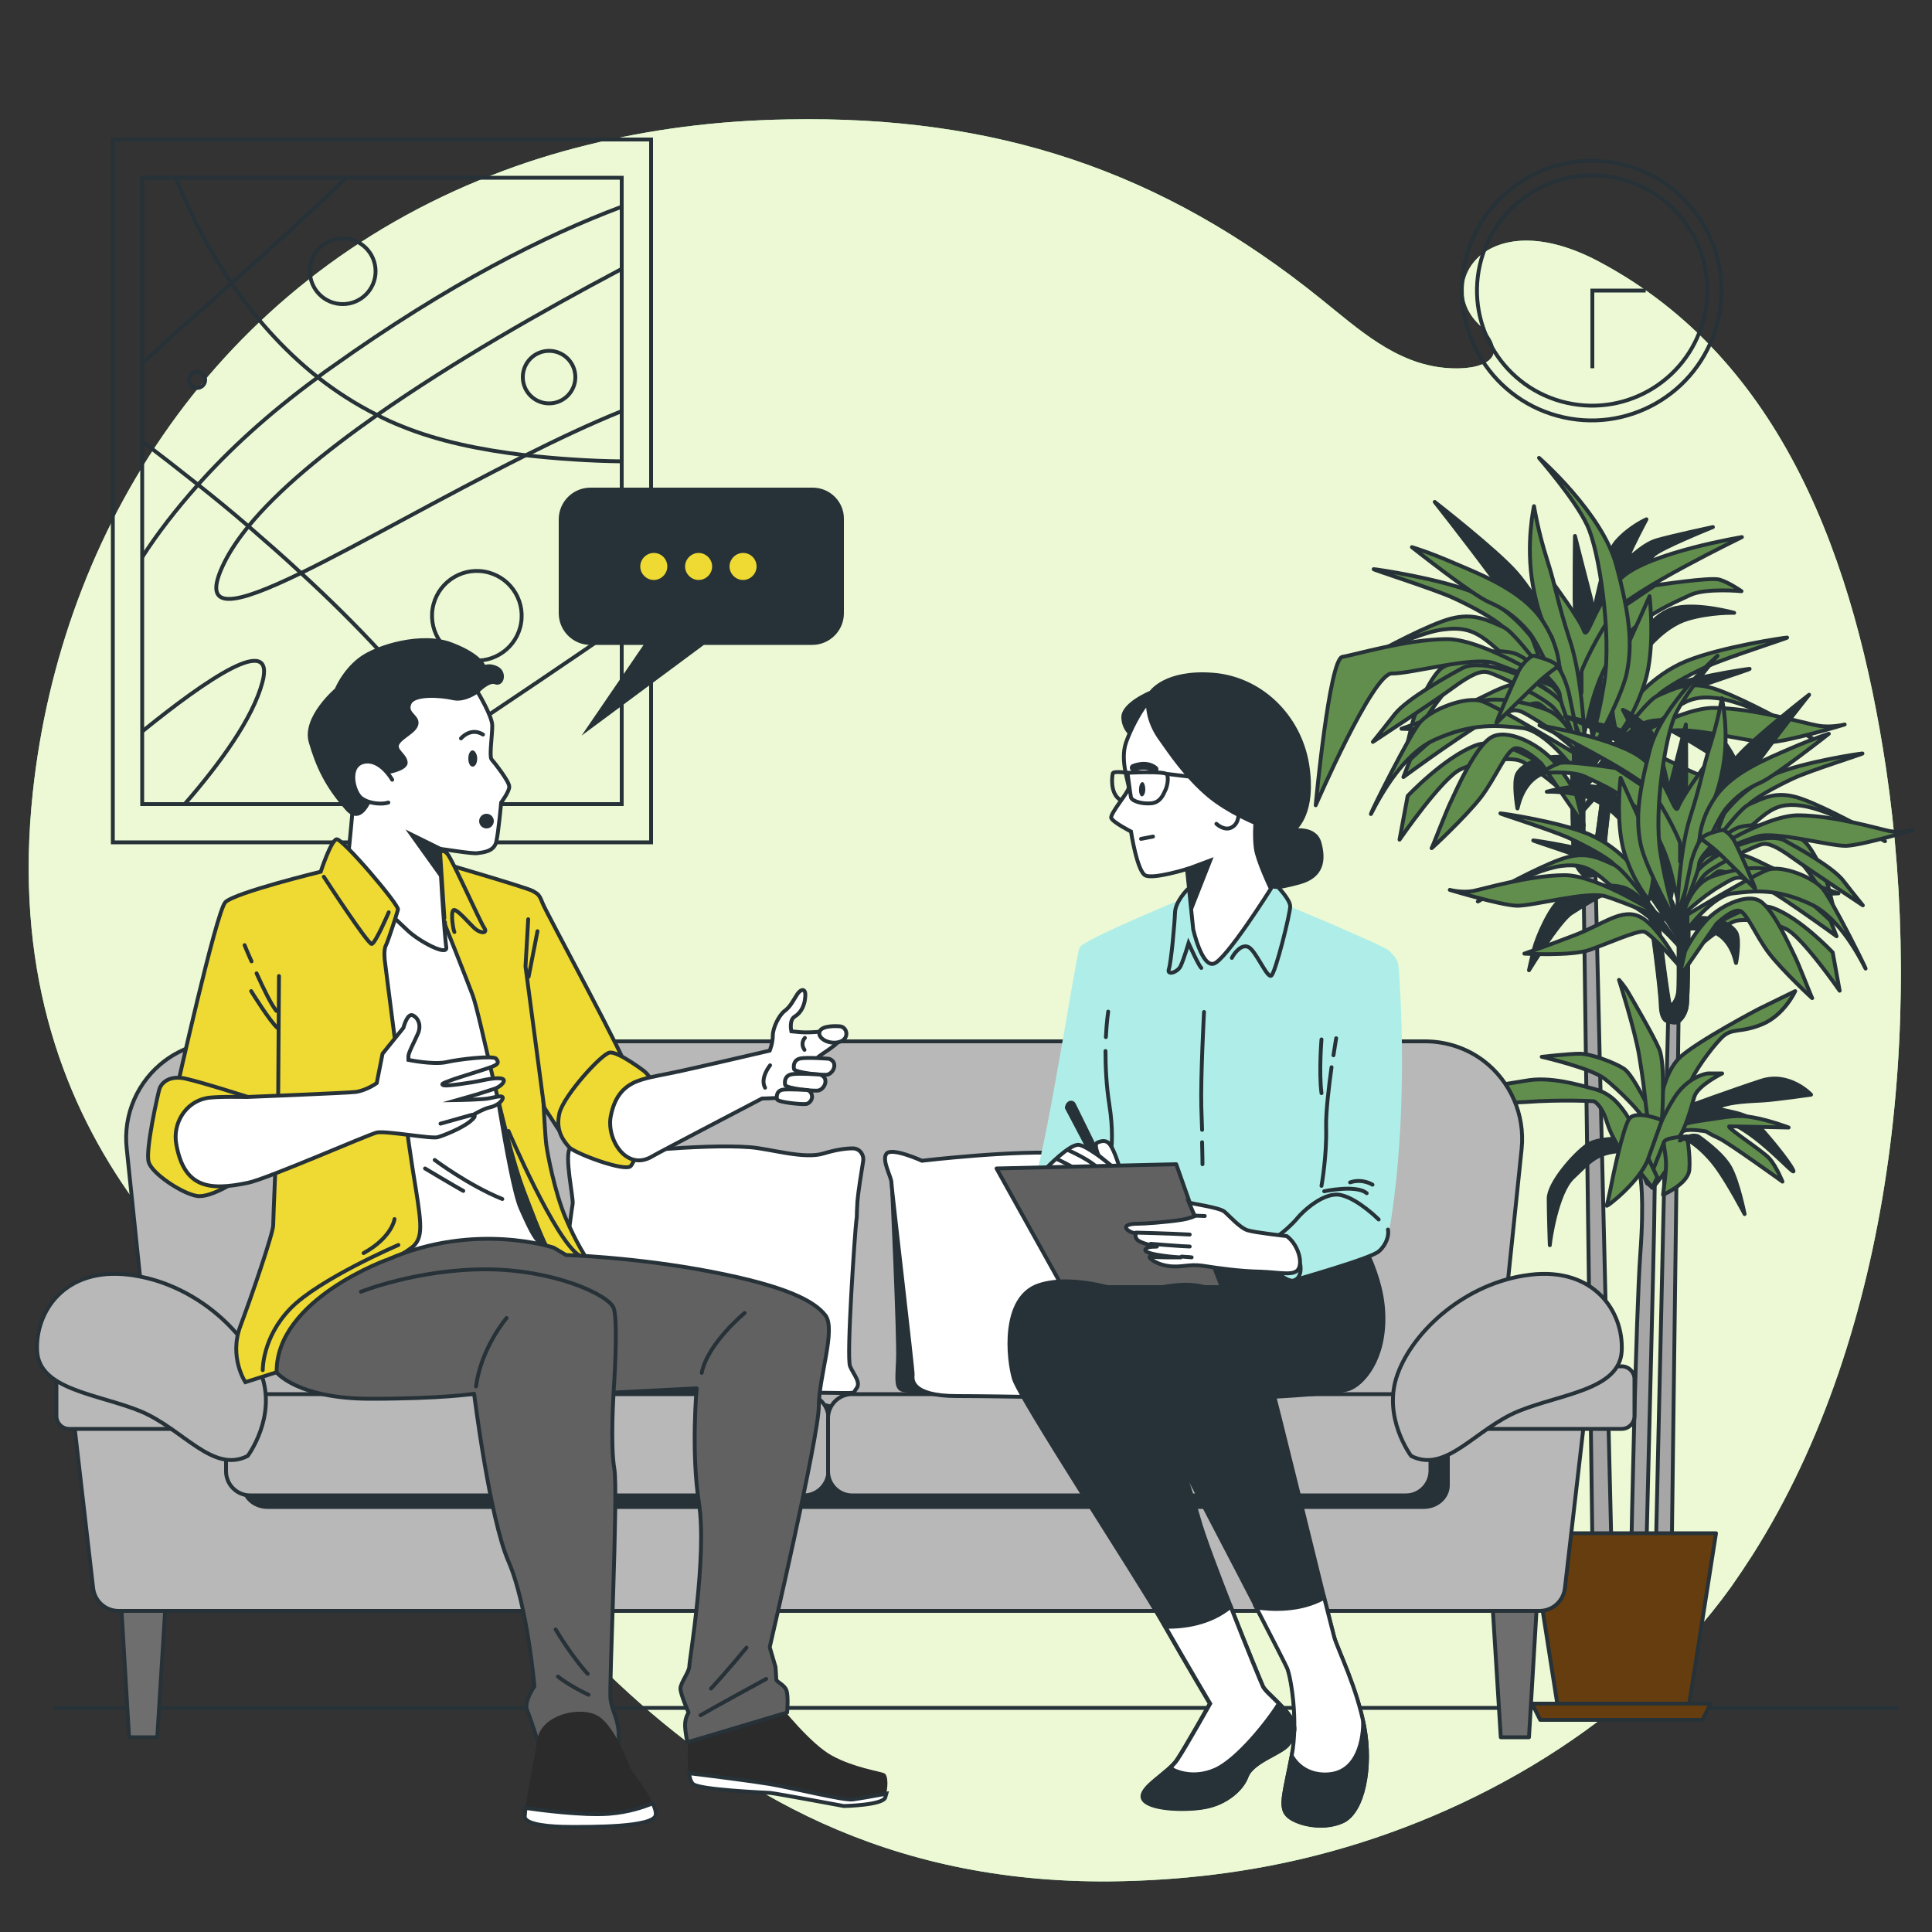 <?xml version="1.0" encoding="utf-8"?>
<!-- Generator: Adobe Illustrator 24.1.3, SVG Export Plug-In . SVG Version: 6.00 Build 0)  -->
<svg version="1.1" xmlns="http://www.w3.org/2000/svg" xmlns:xlink="http://www.w3.org/1999/xlink" x="0px" y="0px"
	 viewBox="0 0 500 500" style="enable-background:new 0 0 500 500;" xml:space="preserve">
<rect x="0" y="0" width="500" height="500" fill="#333333" stroke="none"/>
<style type="text/css">
	.st0{fill:#92E3A9;}
	.st1{fill:#EDF9D4;}
	.st2{fill:none;stroke:#263238;stroke-linecap:round;stroke-miterlimit:10;}
	.st3{fill:none;stroke:#263238;stroke-miterlimit:10;}
	.st4{fill:#A6A6A6;stroke:#263238;stroke-linecap:round;stroke-linejoin:round;stroke-miterlimit:10;}
	.st5{fill:#263238;stroke:#263238;stroke-linecap:round;stroke-linejoin:round;stroke-miterlimit:10;}
	.st6{fill:#618E4C;stroke:#263238;stroke-linecap:round;stroke-linejoin:round;stroke-miterlimit:10;}
	.st7{fill:#663D0E;stroke:#263238;stroke-linecap:round;stroke-linejoin:round;stroke-miterlimit:10;}
	.st8{fill:#6E6E6E;stroke:#263238;stroke-linecap:round;stroke-linejoin:round;stroke-miterlimit:10;}
	.st9{fill:#B8B8B8;stroke:#263238;stroke-linecap:round;stroke-linejoin:round;stroke-miterlimit:10;}
	.st10{fill:#FFFFFF;stroke:#263238;stroke-linecap:round;stroke-miterlimit:10;}
	.st11{fill:#263238;stroke:#263238;stroke-linecap:round;stroke-miterlimit:10;}
	.st12{fill:#AFEEE8;}
	.st13{fill:#AFEEE8;stroke:#263238;stroke-linecap:round;stroke-miterlimit:10;}
	.st14{fill:#263238;}
	.st15{fill:none;stroke:#263238;stroke-width:2;stroke-linecap:round;stroke-miterlimit:10;}
	.st16{fill:#616161;stroke:#263238;stroke-linecap:round;stroke-linejoin:round;stroke-miterlimit:10;}
	.st17{fill:#EFDA33;stroke:#263238;stroke-linecap:round;stroke-miterlimit:10;}
	.st18{fill:#EFDA33;stroke:#263238;stroke-miterlimit:10;}
	.st19{fill:#2B2B2B;}
	.st20{fill:#EFDA33;}
</style>
<g id="Background_Simple">
	<g>
		<path class="st0" d="M453.5,402.5c-1.8,2.8-3.6,5.5-5.5,8.2c-25.5,35.5-67.1,59.2-107.1,69.4c-17.5,4.5-35.5,6.6-53.4,6.8
			C170.3,488,129.8,390.2,92.7,364.3C55.6,338.4-1.1,294.3,8.5,205c7.3-67.9,47.6-131.9,118.9-159.7c7.9-3.1,16.1-5.7,24.7-7.8
			c16-4,33.3-6.3,51.9-6.6c53.4-1,96.4,13,137.9,46.5c9.7,7.8,19.2,16.6,32,17.8c9.3,0.9,18.2-2.2,8.7-11.4
			c-11.1-10.9,2.6-31.3,31.2-16.1c47.8,25.4,66.3,77.9,74.3,131.1C497.8,264.1,490.2,344.7,453.5,402.5z"/>
		<path class="st1" d="M453.5,402.5c-1.8,2.8-3.6,5.5-5.5,8.2c-25.5,35.5-67.1,59.2-107.1,69.4c-17.5,4.5-35.5,6.6-53.4,6.8
			C170.3,488,129.8,390.2,92.7,364.3C55.6,338.4-1.1,294.3,8.5,205c7.3-67.9,47.6-131.9,118.9-159.7c7.9-3.1,16.1-5.7,24.7-7.8
			c16-4,33.3-6.3,51.9-6.6c53.4-1,96.4,13,137.9,46.5c9.7,7.8,19.2,16.6,32,17.8c9.3,0.9,18.2-2.2,8.7-11.4
			c-11.1-10.9,2.6-31.3,31.2-16.1c47.8,25.4,66.3,77.9,74.3,131.1C497.8,264.1,490.2,344.7,453.5,402.5z"/>
	</g>
</g>
<g id="Floor">
	<line class="st2" x1="14.1" y1="442" x2="491" y2="442"/>
</g>
<g id="Clock">
	<g>
		
			<ellipse transform="matrix(0.265 -0.964 0.964 0.265 230.22 452.545)" class="st3" cx="412.1" cy="75.2" rx="33.6" ry="33.6"/>
		
			<ellipse transform="matrix(0.222 -0.975 0.975 0.222 247.237 460.283)" class="st3" cx="412.1" cy="75.2" rx="29.8" ry="29.8"/>
		<polyline class="st3" points="425.9,75.2 412.1,75.2 412.1,95.3 		"/>
	</g>
</g>
<g id="Picture">
	<g>
		<path class="st3" d="M29.2,36.1V218h139.3V36.1H29.2z M160.9,208.1H36.8V46h124.1V208.1z"/>
		<path class="st3" d="M92.5,208.1c7.8-5.5,16.1-11.1,24.6-16.8c14.7-9.9,29.9-20,43.8-29.7"/>
		<path class="st3" d="M160.9,106.4c-8.2,3.3-16.6,7.3-25,11.5c-21.6,10.8-42.8,23-58,30.4c-17.1,8.3-26.4,10.5-19.8-2.8
			c1.5-3,3.6-6.1,6.2-9.3c7.6-9.3,19.5-19.1,33.3-28.8c19.4-13.6,42.7-26.9,63.3-37.8"/>
		<path class="st3" d="M160.9,53.5c-19.8,7.4-44.9,20-74.9,41.4c-1.3,0.9-2.6,1.8-3.8,2.8c-12.8,9.4-22.9,18.7-31,27.8
			c-5.7,6.4-10.5,12.6-14.4,18.7"/>
		<path class="st3" d="M36.8,94.1c4.5-4.2,9.2-8.5,14.2-12.9c3.1-2.7,6.1-5.4,8.9-7.9C72.5,62.1,82.2,53.2,89.6,46"/>
		<path class="st3" d="M36.8,189.3c16.9-13.7,34.6-25.7,31.1-12.7c-2.5,9.3-10.8,20.8-20.1,31.5"/>
		<path class="st3" d="M45.5,46c3.1,7.9,7.8,17.6,14.4,27.3c5.8,8.5,13.2,17.1,22.3,24.3c4.7,3.7,9.8,7,15.4,9.8
			c2.1,1.1,4.3,2.1,6.6,3c9.1,3.7,19.9,6,31.7,7.4c8,0.9,16.5,1.5,25,1.6"/>
		<path class="st3" d="M128.1,208.1c-1.2-2-2.5-4-3.8-6.1c-2.2-3.6-4.7-7.2-7.2-10.7c-11-15.2-24.8-29.8-39.2-43
			c-4.5-4.2-9.1-8.2-13.6-12.1c-4.4-3.8-8.8-7.4-13.1-10.8c-4.9-3.9-9.8-7.7-14.4-11.2"/>
		<circle class="st3" cx="88.7" cy="70.2" r="8.5"/>
		
			<ellipse transform="matrix(0.161 -0.987 0.987 0.161 -53.688 255.509)" class="st3" cx="123.4" cy="159.3" rx="11.6" ry="11.6"/>
		<circle class="st3" cx="51" cy="98.3" r="2.1"/>
		<circle class="st3" cx="87.3" cy="190.5" r="4.6"/>
		<circle class="st3" cx="142.1" cy="97.6" r="6.8"/>
	</g>
</g>
<g id="Plant">
	<g>
		<g>
			<g>
				<path class="st4" d="M406.8,191.2c0,0,0,27.9,0.6,30.9c0.6,3,2.4,4.2,2.4,4.2l2.3,172.2l4.9,0.3l-3-125.4l-1.1-47.1
					c0,0,2,0.1,2.2-4.8s2.8-24.8,2.8-24.8l-1.9-0.6c0,0-3,24.6-3.6,25.4c-0.6,0.7-2.2-1.5-2.5-3.9c-0.3-2.4,0-26.6,0-26.6
					L406.8,191.2z"/>
				<path class="st5" d="M412.9,226.3c0.2-0.1,0.5-0.2,0.7-0.3c0.6-0.4,1.4-1.6,1.5-4.5c0.1-4.9,2.8-24.8,2.8-24.8l-1.9-0.6
					c0,0-3,24.6-3.6,25.4c-0.6,0.7-2.2-1.5-2.5-3.9c-0.3-2.4,0-26.6,0-26.6l-3,0.1c0,0,0,27.9,0.6,30.9c0.6,3,2.4,4.2,2.4,4.2
					S410.5,227.2,412.9,226.3z"/>
				<path class="st5" d="M411.9,190.8c0,0,5.7-7.9,14.8-11.6c9.1-3.7,25.5-6.1,26.1-6.1c0.6,0-15.4,5.1-20.3,7.3
					c-4.9,2.2-11.3,5.7-13.3,7.8c-1.9,2.1-11,16.7-11,16.7S408.5,198.8,411.9,190.8z"/>
				<path class="st6" d="M396.4,165c0,0-5.7-7.9-14.8-11.6c-9.1-3.7-25.5-6.1-26.1-6.1c-0.6,0,15.4,5.1,20.3,7.3
					c4.9,2.2,11.3,5.7,13.3,7.8c1.9,2.1,11,16.7,11,16.7S399.8,173.1,396.4,165z"/>
				<path class="st6" d="M408.9,187.2c0,0-15.5-23-19.8-24.9c-4.3-1.9-7.8-3.7-13.6-2.2c-5.8,1.5-17.9,8.1-20.1,9.3
					c-2.2,1.2-5.2,3.3-6.4,3.9c-1.2,0.6,15.4-9.3,24.6-10.4c9.3-1.2,10.9,3.3,20.9,11C404.4,181.6,408.9,187.2,408.9,187.2z"/>
				<path class="st6" d="M408.9,187.2c0,0-10.3-16.4-17.3-18.2c-7-1.8-15.4,2.1-18.2,3.7c-2.8,1.6-7,10.9-7.9,14.5
					c-0.9,3.6-1.5,6.3-1.5,6.3s9-14.6,12.5-16.9c3.6-2.2,9.1-5.7,10.7-6C388.9,170.4,405.3,180.4,408.9,187.2z"/>
				<path class="st6" d="M404.7,178.7c0,0-20-13.4-30.4-13.3c-10.4,0.1-23.4,4-26.9,4.6c-3.4,0.6-6.9,38.4-6.9,38.4
					s14.8-34.2,19.7-34.1c4.9,0.1,21-4.5,26.4-2.7C392,173.5,404.7,178.7,404.7,178.7z"/>
				<path class="st6" d="M408.6,192.5c0,0-6.4-12.1-11.8-14.8c-5.4-2.7-10.7,2.1-19.2,5.4c-8.5,3.3-14.9,5.5-14.9,5.5
					s14,0.7,19.4-1.2c5.4-1.9,13.9-5.7,15.8-5.4C399.8,182.3,408.6,192.5,408.6,192.5z"/>
				<path class="st5" d="M413.2,196.5c0,0-5.7-30.6-5.7-41.8c0-11.2,0.1-16,0.1-16s3.7,14.6,4.2,16.4c0.4,1.8,0.4,4.8,0.4,4.8
					s2.7-15.8,6.1-19.7c3.4-3.9,7.8-5.8,7.8-5.8s-3.9,7.3-4.6,9.4c-0.7,2.1,3.1-2.8,7.3-4c4.2-1.2,14.5-3.4,14.5-3.4
					s-13.7,5.5-15.4,7.3c-1.6,1.8-5.7,8.4-6,9.1c-0.3,0.7-5.2,9.3-6.6,14.2C414.1,171.8,413.2,196.5,413.2,196.5z"/>
				<path class="st6" d="M416.7,159.3l11.6-7.8c0,0,14.3-2.2,16.7-1.5c2.4,0.7,5.7,3,5.7,3s-9.3-0.9-13.3,1
					c-4,1.9-12.8,5.4-18.1,12.4s-7.2,14.8-7.8,17.3c-0.6,2.5-1.8,7.3-1.8,7.3s-2.7-13-1.6-18.2C409.2,167.7,416.7,159.3,416.7,159.3
					z"/>
				<path class="st6" d="M402,151c0,0,6.9,9.3,7.9,12.2c1,3,2.7-7.5,10-13.9c7.3-6.4,30.9-10.3,30.9-10.3s-28.6,13.9-33,19.4
					c-4.3,5.5-8.5,14.9-8.5,15.4s0,5.5,0,5.5L402,151z"/>
				<path class="st5" d="M407,170.4c0,0-9.5-16.4-14.5-22.1c-4.9-5.7-21.2-18.4-21.2-18.4s6.7,8.4,15.4,20.1
					c8.7,11.8,22.4,29.1,22.4,29.1L407,170.4z"/>
				<path class="st6" d="M405.6,202.4c0,0-15.5-12.7-23.7-9.5c-8.2,3.1-17.6,13.1-17.6,13.1l-2.1,11.3c0,0,11-16,15.8-18.2
					c4.8-2.2,11.5-3.1,14.8-2.4c3.3,0.7,13,9,13.4,10C406.7,207.8,405.6,202.4,405.6,202.4z"/>
				<path class="st6" d="M401.6,164.8c0,0-3-2.7-4.9-13.4c-1.9-10.7,0.3-20.4,0.3-20.4s1,6.4,3.4,13.9c2.4,7.5,2.4,10.1,6,21.2
					c3.6,11,4,30.9,3.9,31.3C410.1,197.8,401.6,164.8,401.6,164.8z"/>
				<path class="st5" d="M426.1,168c0,0,4.6-6,10.6-7.8c6-1.8,12.1-1.6,12.1-1.6s-9-2.5-14.9-1.3c-6,1.2-10.6,8.2-12.7,14.8
					c-2.1,6.6-2.1,21.9-2.1,21.9S422.3,173.8,426.1,168z"/>
				<path class="st6" d="M403.6,173.7c0,0,0.3-6.3-4.7-13.5c-5-7.2-15.1-11.3-22.2-14.3c-7.1-3.1-11.3-4.3-11.3-4.3
					s15.9,12.6,20.1,14.3c4.2,1.8,7.2,4.2,10.1,7.6c2.9,3.4,8.1,15.8,8.1,16.6C403.8,180.8,403.6,173.7,403.6,173.7z"/>
				<path class="st6" d="M421.6,182.7c0,0,5.7-7.9,14.8-11.6c9.1-3.7,25.5-6.1,26.1-6.1s-15.4,5.1-20.3,7.3
					c-4.9,2.2-11.3,5.7-13.3,7.8c-1.9,2.1-11,16.7-11,16.7S418.2,190.8,421.6,182.7z"/>
				<path class="st6" d="M409.1,205c0,0,15.5-23,19.8-24.9c4.3-1.9,7.8-3.7,13.6-2.2c5.8,1.5,17.9,8.1,20.1,9.3
					c2.2,1.2,5.2,3.3,6.4,3.9c1.2,0.6-15.4-9.3-24.6-10.4c-9.3-1.2-10.9,3.3-20.9,11C413.5,199.3,409.1,205,409.1,205z"/>
				<path class="st5" d="M409.1,205c0,0,10.3-16.4,17.3-18.2c7-1.8,15.4,2.1,18.2,3.7c2.8,1.6,7,10.9,7.9,14.5
					c0.9,3.6,1.5,6.3,1.5,6.3s-9-14.6-12.5-16.9c-3.6-2.2-9.1-5.7-10.7-6C429,188.1,412.6,198.1,409.1,205z"/>
				<path class="st6" d="M413.2,196.5c0,0,20-13.4,30.4-13.3c10.4,0.1,23.4,4,26.9,4.6c3.4,0.6,6.9-0.3,6.9-0.3s-14.8,4.5-19.7,4.6
					c-4.9,0.1-21-4.5-26.4-2.7C425.9,191.2,413.2,196.5,413.2,196.5z"/>
				<path class="st6" d="M418.6,190.5c0,0-3.4-10.4,0.1-18.1c3.6-7.6,8.2-18.1,8.2-18.1s1.6,13.3-1.2,22.2
					C422.9,185.6,418.6,190.5,418.6,190.5z"/>
				<path class="st6" d="M410,198.1c0,0,0-13-9-19.1c-9-6.1-18.9-8.1-22.5-6.1c-3.6,1.9-14.3,7.9-17.5,11.9c-3.1,4-5.7,7.2-5.7,7.2
					s15.8-10.4,20.7-14c4.9-3.6,7.3-4.5,9.1-4c1.8,0.4,12.1,5.2,16.1,8.4C405.3,185.4,410,198.1,410,198.1z"/>
				<path class="st5" d="M410.2,200.2c-0.1-0.4,0.3-3.9-5.8-4.3c-6.1-0.4-10.7,2.2-11.8,4.5c-1,2.2,0,8.2,0.1,8.8
					c0.1,0.6,0.9-7.9,8.1-9.5C408,198,410.2,200.2,410.2,200.2z"/>
				<path class="st6" d="M407.9,205.7c0,0-1.9-4.2-5.8-8.7c-3.9-4.5-12.2-8.7-16.3-6.1c-4,2.5-8.7,13.1-10.1,16.1
					c-1.5,3-4.9,12.1-5.2,12.5c-0.3,0.4,8.8-8.1,12.7-13.1c3.9-5.1,6.6-12.1,8.8-12.7c2.2-0.6,6.9,3.9,6.9,3.9l11,16L407.9,205.7z"
					/>
				<path class="st6" d="M408.5,194.8c0,0-1.9-9-8.7-11.3c-6.7-2.4-14.8-3.3-17.9-1.5c-3.1,1.8-16.9,14.5-16.9,14.5l-1.8,4.6
					c0,0,20.1-14.8,24.8-16.3c4.6-1.5,4.6-1.5,9.5,1.5C402.5,189.3,408.5,194.8,408.5,194.8z"/>
				<path class="st6" d="M407.3,194.8c0,0-19.5-11.8-23.7-13.3c-4.2-1.5-13.6,2.2-16.3,5.7c-2.7,3.4-12.1,22.1-12.5,23.4
					c-0.4,1.3,6.3-14.5,16.4-19.1c10.1-4.6,16.7-3.7,22.7-3.1c6,0.6,13.4,10.6,13.4,10.6V194.8z"/>
				<path class="st6" d="M409.4,210.2c0,0,6.4-12.1,11.8-14.8c5.4-2.7,10.7,2.1,19.2,5.4c8.5,3.3,14.9,5.5,14.9,5.5
					s-14,0.7-19.4-1.2c-5.4-1.9-13.9-5.7-15.8-5.4S409.4,210.2,409.4,210.2z"/>
				<path class="st6" d="M410,198.1c0,0,3.3-9.4,5.2-21.6c1.9-12.2-1.3-34.2-4.5-40.7c-3.1-6.6-12.4-17.3-12.4-17.3
					s16.4,14.3,20,27.8c3.6,13.4,4.2,20.6,2.7,27.9C419.5,181.4,410,198.1,410,198.1z"/>
				<g>
					<path class="st6" d="M406,179.2c0,0-1.4-5.5-3.1-6.6c-1.6-1.1-4.8,0.2-4.8,0.2s5.6,5,5.6,7.2c0,2.3,5.7,15.8,5.7,15.8
						L406,179.2z"/>
					<path class="st6" d="M403,172.6c0,0-2.4,1.7-4.3,3.4c-1.9,1.7-10.9,10.6-11.4,11.1c-0.5,0.5,4.7-11.3,5.8-13.6
						c1.2-2.2,3.2-3.9,3.9-3.8C397.6,169.9,403.1,171.2,403,172.6z"/>
				</g>
			</g>
			<g>
				<path class="st4" d="M437,233.5c0,0,0,24.5-0.5,27.1c-0.5,2.6-2.1,3.7-2.1,3.7l-2,155.7l-4.3,0.3l2.6-114.7l1-41.3
					c0,0-1.8,0.1-1.9-4.2c-0.1-4.3-2.5-21.7-2.5-21.7l1.7-0.5c0,0,2.6,21.6,3.1,22.2c0.5,0.7,2-1.3,2.2-3.4c0.3-2.1,0-23.3,0-23.3
					L437,233.5z"/>
				<path class="st5" d="M431.8,264.3c-0.2-0.1-0.4-0.2-0.6-0.2c-0.5-0.4-1.2-1.4-1.3-4c-0.1-4.3-2.5-21.7-2.5-21.7l1.7-0.5
					c0,0,2.6,21.6,3.1,22.2c0.5,0.7,2-1.3,2.2-3.4c0.3-2.1,0-23.3,0-23.3l2.6,0.1c0,0,0,24.5-0.5,27.1c-0.5,2.6-2.1,3.7-2.1,3.7
					S433.8,265.1,431.8,264.3z"/>
				<path class="st5" d="M432.6,233.1c0,0-5-6.9-12.9-10.2c-8-3.3-22.4-5.4-22.9-5.4c-0.5,0,13.5,4.4,17.8,6.4c4.3,2,9.9,5,11.6,6.8
					c1.7,1.8,9.7,14.6,9.7,14.6S435.6,240.2,432.6,233.1z"/>
				<path class="st6" d="M446.2,210.6c0,0,5-6.9,12.9-10.2c8-3.3,22.4-5.4,22.9-5.4c0.5,0-13.5,4.4-17.8,6.4c-4.3,2-9.9,5-11.6,6.8
					c-1.7,1.8-9.7,14.6-9.7,14.6S443.2,217.6,446.2,210.6z"/>
				<path class="st6" d="M435.2,230c0,0,13.6-20.1,17.4-21.8c3.8-1.7,6.8-3.3,11.9-2c5.1,1.3,15.7,7.1,17.7,8.1c2,1,4.6,2.9,5.6,3.4
					c1,0.5-13.5-8.1-21.6-9.2s-9.5,2.9-18.3,9.7C439.2,225.1,435.2,230,435.2,230z"/>
				<path class="st6" d="M435.2,230c0,0,9-14.4,15.2-16c6.1-1.6,13.5,1.8,16,3.3s6.1,9.5,6.9,12.7c0.8,3.1,1.3,5.5,1.3,5.5
					s-7.8-12.8-11-14.8c-3.1-2-8-5-9.4-5.2C452.8,215.3,438.4,224,435.2,230z"/>
				<path class="st6" d="M438.9,222.6c0,0,17.5-11.8,26.7-11.6c9.2,0.1,20.5,3.5,23.5,4.1c3,0.5,6-0.3,6-0.3s-12.9,3.9-17.3,4.1
					c-4.3,0.1-18.4-3.9-23.1-2.4C450,218,438.9,222.6,438.9,222.6z"/>
				<path class="st6" d="M435.5,234.6c0,0,5.6-10.6,10.3-12.9c4.7-2.4,9.4,1.8,16.9,4.7c7.5,2.9,13.1,4.8,13.1,4.8s-12.3,0.7-17-1
					c-4.7-1.7-12.2-5-13.9-4.7C443.2,225.7,435.5,234.6,435.5,234.6z"/>
				<path class="st5" d="M431.4,238.1c0,0,5-26.8,5-36.6c0-9.8-0.1-14-0.1-14s-3.3,12.8-3.7,14.4c-0.4,1.6-0.4,4.2-0.4,4.2
					s-2.4-13.9-5.4-17.3c-3-3.4-6.8-5.1-6.8-5.1s3.4,6.4,4.1,8.2c0.7,1.8-2.7-2.5-6.4-3.5c-3.7-1-12.7-3-12.7-3s12,4.8,13.5,6.4
					c1.4,1.6,5,7.3,5.2,8c0.3,0.7,4.6,8.1,5.8,12.4C430.6,216.5,431.4,238.1,431.4,238.1z"/>
				<path class="st6" d="M428.4,205.6l-10.2-6.8c0,0-12.6-2-14.6-1.3c-2.1,0.7-5,2.6-5,2.6s8.1-0.8,11.6,0.9
					c3.5,1.7,11.2,4.7,15.8,10.9c4.6,6.1,6.3,12.9,6.8,15.2c0.5,2.2,1.6,6.4,1.6,6.4s2.4-11.4,1.4-16
					C435,212.9,428.4,205.6,428.4,205.6z"/>
				<path class="st6" d="M441.2,198.2c0,0-6,8.1-6.9,10.7c-0.9,2.6-2.4-6.5-8.8-12.2c-6.4-5.6-27.1-9-27.1-9s25.1,12.2,28.9,17
					c3.8,4.8,7.5,13.1,7.5,13.5c0,0.4,0,4.8,0,4.8L441.2,198.2z"/>
				<path class="st5" d="M436.9,215.3c0,0,8.4-14.4,12.7-19.4c4.3-5,18.6-16.1,18.6-16.1s-5.9,7.3-13.5,17.7
					c-7.6,10.3-19.6,25.5-19.6,25.5L436.9,215.3z"/>
				<path class="st6" d="M438.1,243.4c0,0,13.6-11.1,20.8-8.4c7.2,2.7,15.4,11.5,15.4,11.5l1.8,9.9c0,0-9.7-14-13.9-16
					c-4.2-2-10.1-2.7-12.9-2.1c-2.9,0.7-11.4,7.8-11.8,8.8C437.2,248.1,438.1,243.4,438.1,243.4z"/>
				<path class="st6" d="M441.6,210.4c0,0,2.6-2.4,4.3-11.8c1.7-9.4-0.3-17.9-0.3-17.9s-0.9,5.6-3,12.2c-2.1,6.5-2.1,8.9-5.2,18.6
					c-3.1,9.7-3.5,27.1-3.4,27.5C434.2,239.3,441.6,210.4,441.6,210.4z"/>
				<path class="st5" d="M420.2,213.1c0,0-4.1-5.2-9.3-6.8c-5.2-1.6-10.6-1.4-10.6-1.4s7.8-2.2,13.1-1.2c5.2,1,9.3,7.2,11.1,12.9
					c1.8,5.8,1.8,19.2,1.8,19.2S423.4,218.2,420.2,213.1z"/>
				<path class="st6" d="M439.8,218.2c0,0-0.3-5.5,4.1-11.9c4.4-6.4,13.3-9.9,19.5-12.6c6.2-2.7,9.9-3.8,9.9-3.8s-14,11-17.6,12.6
					c-3.7,1.6-6.4,3.7-8.9,6.6c-2.5,3-7.1,13.8-7.1,14.5C439.7,224.4,439.8,218.2,439.8,218.2z"/>
				<path class="st6" d="M424.1,226.1c0,0-5-6.9-12.9-10.2s-22.4-5.4-22.9-5.4c-0.5,0,13.5,4.4,17.8,6.4c4.3,2,9.9,5,11.6,6.8
					c1.7,1.8,9.7,14.6,9.7,14.6S427.1,233.2,424.1,226.1z"/>
				<path class="st6" d="M435.1,245.6c0,0-13.6-20.1-17.4-21.8c-3.8-1.7-6.8-3.3-11.9-2c-5.1,1.3-15.7,7.1-17.7,8.1
					c-2,1-4.6,2.9-5.6,3.4c-1,0.5,13.5-8.1,21.6-9.2c8.1-1,9.5,2.9,18.3,9.7C431.2,240.6,435.1,245.6,435.1,245.6z"/>
				<path class="st5" d="M435.1,245.6c0,0-9-14.4-15.2-16c-6.1-1.6-13.5,1.8-16,3.3c-2.5,1.4-6.1,9.5-6.9,12.7
					c-0.8,3.1-1.3,5.5-1.3,5.5s7.8-12.8,11-14.8c3.1-2,8-5,9.4-5.2C417.6,230.8,431.9,239.6,435.1,245.6z"/>
				<path class="st6" d="M431.4,238.1c0,0-17.5-11.8-26.7-11.6c-9.2,0.1-20.5,3.5-23.5,4.1c-3,0.5-6-0.3-6-0.3s12.9,3.9,17.3,4.1
					c4.3,0.1,18.4-3.9,23.1-2.4C420.3,233.5,431.4,238.1,431.4,238.1z"/>
				<path class="st6" d="M426.7,232.9c0,0,3-9.2-0.1-15.8c-3.1-6.7-7.2-15.8-7.2-15.8s-1.4,11.6,1,19.5
					C422.9,228.6,426.7,232.9,426.7,232.9z"/>
				<path class="st6" d="M434.3,239.6c0,0,0-11.4,7.8-16.7c7.8-5.4,16.6-7.1,19.7-5.4c3.1,1.7,12.6,6.9,15.3,10.5
					c2.7,3.5,5,6.3,5,6.3s-13.9-9.2-18.2-12.3c-4.3-3.1-6.4-3.9-8-3.5c-1.6,0.4-10.6,4.6-14.1,7.3
					C438.4,228.4,434.3,239.6,434.3,239.6z"/>
				<path class="st5" d="M434,241.4c0.1-0.4-0.3-3.4,5.1-3.8c5.4-0.4,9.4,2,10.3,3.9c0.9,2,0,7.2-0.1,7.7c-0.1,0.5-0.8-6.9-7.1-8.4
					C436,239.4,434,241.4,434,241.4z"/>
				<path class="st6" d="M436.1,246.2c0,0,1.7-3.7,5.1-7.6s10.7-7.6,14.3-5.4c3.5,2.2,7.6,11.5,8.9,14.1c1.3,2.6,4.3,10.6,4.6,11
					c0.3,0.4-7.7-7.1-11.1-11.5c-3.4-4.4-5.8-10.6-7.7-11.1c-2-0.5-6,3.4-6,3.4l-9.7,14L436.1,246.2z"/>
				<path class="st6" d="M435.6,236.7c0,0,1.7-7.8,7.6-9.9c5.9-2.1,12.9-2.9,15.7-1.3c2.7,1.6,14.8,12.7,14.8,12.7l1.6,4.1
					c0,0-17.7-12.9-21.7-14.3c-4.1-1.3-4.1-1.3-8.4,1.3C440.8,231.8,435.6,236.7,435.6,236.7z"/>
				<path class="st6" d="M436.7,236.7c0,0,17.1-10.3,20.8-11.6c3.7-1.3,11.9,2,14.3,5c2.4,3,10.6,19.4,11,20.5
					c0.4,1.2-5.5-12.7-14.4-16.7c-8.9-4.1-14.6-3.3-19.9-2.7c-5.2,0.5-11.8,9.3-11.8,9.3V236.7z"/>
				<path class="st6" d="M434.8,250.2c0,0-5.6-10.6-10.3-12.9c-4.7-2.4-9.4,1.8-16.9,4.7c-7.5,2.9-13.1,4.8-13.1,4.8s12.3,0.7,17-1
					c4.7-1.7,12.2-5,13.9-4.7C427.1,241.3,434.8,250.2,434.8,250.2z"/>
				<path class="st6" d="M434.3,239.6c0,0-2.9-8.2-4.6-19c-1.7-10.7,1.2-29.9,3.9-35.7c2.7-5.8,10.9-15.2,10.9-15.2
					s-14.4,12.6-17.5,24.3c-3.1,11.8-3.7,18-2.4,24.5C425.9,224.9,434.3,239.6,434.3,239.6z"/>
				<g>
					<path class="st6" d="M437.7,223c0,0,1.3-4.8,2.7-5.8c1.4-1,4.2,0.1,4.2,0.1s-4.9,4.4-4.9,6.4c0,2-5,13.9-5,13.9L437.7,223z"/>
					<path class="st6" d="M440.4,217.2c0,0,2.1,1.5,3.8,3c1.7,1.5,9.5,9.3,10,9.8c0.5,0.5-4.1-9.9-5.1-11.9c-1-2-2.8-3.4-3.4-3.3
						C445.1,214.9,440.3,216,440.4,217.2z"/>
				</g>
			</g>
			<g>
				<path class="st5" d="M436.4,286.5c0,0,12-4.4,19.4-6.8c7.3-2.4,12.9,3.6,12.9,3.6s-9.1,1.3-12.4,1.5c-3.3,0.2-8.1,0.3-11.1,1.5
					c-2.9,1.1,5.9,1,8.8,3.9c2.9,2.9,9.1,10.4,10.1,12.7c1,2.3-9.9-10.7-17.6-12.7c-7.6-2-13.7,2.1-13.7,2.1L436.4,286.5z"/>
				<path class="st4" d="M424.5,304.4c0,0,1.1,5.4,0,20.3c-1.1,15-2.3,75-2.3,75l3.9,0.5c0,0,2-80.7,2-83.5c0-2.8,0.2-12.7,0.2-12.7
					L424.5,304.4z"/>
				<path class="st6" d="M427.6,288.6c-0.3-0.7-4.9-10.4-7.3-12c-2.4-1.6-8.6-3.9-11.4-3.9s-9.9,0.8-9.9,0.8s12.7,2.9,16.3,5.7
					c3.6,2.8,9.8,9.1,9.9,10.3c0.2,1.1,1.5,3.7,1.5,3.7S429.4,292.5,427.6,288.6z"/>
				<path class="st5" d="M424,294.9c0,0-9.8-1.1-13.3,1.5c-3.6,2.6-9.9,9.9-9.9,13.8c0,3.9,0.3,12.9,0.3,12c0-0.8,1.8-13.5,5.9-17.4
					c4.1-3.9,5.9-6.2,11.2-6.8c5.4-0.7,5.4-0.7,5.4-0.7l5.5,2.9L424,294.9z"/>
				<path class="st6" d="M431.5,292.6c0,0,2-1.6,9-2.6c7-1,9-1.6,13.3-0.8c4.4,0.8,9.1,2.6,9.1,2.6s-14-0.3-15.3-0.3
					c-1.3,0,8.5,6.3,10.3,8.3c1.8,2,3.4,6,3.4,6s-14-10.1-16.4-11.2c-2.4-1.1-3.4-1.8-3.4-1.8s-3.9-0.7-5.5-0.2
					c-1.6,0.5-2.9,1-3.4,1.1c-0.5,0.2-2.3,0.7-2.3,0.7L431.5,292.6z"/>
				<path class="st6" d="M429.4,287.3c0,0,0.8-9.4,5.4-13.7c4.6-4.2,20.2-12.4,20.2-12.4l9.6-4.7c0,0-2.8,6.2-8.6,8.6
					c-5.9,2.4-7.8,0.7-10.6,3.6c-2.8,2.9-7.2,9-8,11.7c-0.8,2.8-6.2,10.4-6.5,12.2C430.6,294.4,429.4,287.3,429.4,287.3z"/>
				<path class="st6" d="M430.1,289.9c0,0,1-14.6-0.7-18.4c-1.6-3.7-6.7-12.4-7.8-14.3c-1.1-2-2.6-3.6-2.6-3.6s4.1,12.9,5.2,19.5
					c1.1,6.7,1.3,8.8,1.6,11.6c0.3,2.8,0.7,5.2,0.7,5.2H430.1z"/>
				<path class="st6" d="M427.9,295.2c0,0,2.1-5.9,5.4-11.1c3.3-5.2,8-6.3,8.8-6.3c0.8,0,3.6,0,3.6,0s-6.3,3.1-7.2,6
					c-0.8,2.9-2.6,9-3.9,10.3c-1.3,1.3-4.6,8.1-5.4,9.8c-0.8,1.6-2.9,2.4-2.9,2.4S423.4,301.9,427.9,295.2z"/>
				<path class="st6" d="M430.6,295.7l-4.2,10.6l1.3,1.1c0,0,2-2.3,3.4-4.4c1.5-2.1,2.6-3.7,2.6-4.7
					C433.6,297.4,430.6,295.7,430.6,295.7z"/>
				<path class="st6" d="M428.9,304.7c0,0-6.2-13.5-8.1-16.4c-2-2.9-4.1-5.4-8.3-6.5c-4.2-1.1-11.4-3.3-17.7-2.1
					c-6.3,1.1-17.3,2.6-17.3,2.6s7.8,3.6,17.3,2.9c9.4-0.7,17.7-0.2,17.7-0.2s2,0.8,3.4,5.5c1.5,4.7,4.6,9,6.5,10.7
					c2,1.8,5.2,6.2,5.2,6.2L428.9,304.7z"/>
				<path class="st6" d="M430.1,289.9c0,0-6.8-2.8-8.5-0.3c-1.6,2.4-4.2,15.1-4.2,15.1s-1.3,6.7-1.6,7.3c-0.3,0.7,8.6-6.2,10.7-12
					C428.6,294.1,430.1,289.9,430.1,289.9z"/>
				<path class="st6" d="M436.6,294.1c0,0-6,0.2-6,1.6c0,1.5,0.8,4.1,0.5,7.3c-0.3,3.3-0.7,6.2-0.7,6.2s6.5-2.8,6.8-6.5
					C437.5,299,436.6,294.1,436.6,294.1z"/>
				<path class="st5" d="M439.5,294.1c0,0,6.2,4.2,8.3,8.1c2.1,3.9,3.7,12,3.7,12s-4.2-8.1-7.5-12.5c-3.3-4.4-8.1-8-9.1-6.8
					C433.9,296.1,437.2,293.1,439.5,294.1z"/>
			</g>
		</g>
		<g>
			<polygon class="st7" points="436.9,442.7 403.3,442.7 396.1,396.8 444.1,396.8 			"/>
			<polygon class="st7" points="440.6,445.1 398.6,445.1 396.5,440.9 442.7,440.9 			"/>
		</g>
	</g>
</g>
<g id="Couch">
	<g>
		<polygon class="st8" points="40.7,449.6 33.4,449.6 31.3,414.3 42.9,414.3 		"/>
		<polygon class="st8" points="395.7,449.6 388.4,449.6 386.2,414.3 397.8,414.3 		"/>
		<path class="st9" d="M383.9,274.5c-4.4-3.3-9.7-5-15.1-5H213.3H57.8c-5.5,0-10.8,1.8-15.1,5c-7.1,5.3-10.9,14-9.9,22.8l9.1,87.6
			l171.4,16.7l171.4-16.7l9.1-87.6C394.7,288.5,390.9,279.8,383.9,274.5z"/>
		<path class="st9" d="M384.7,349.6L356,389.5H214.8h-0.5H73.1l-28.7-39.8l-27.2,1.5l6.9,59.8c0.4,3.4,3.2,5.9,6.6,5.9h183.6h0.5
			h183.6c3.4,0,6.2-2.5,6.6-5.9l6.9-59.8L384.7,349.6z"/>
		<path class="st9" d="M419.7,369.8h-40.3c-1.8,0-3.3-1.5-3.3-3.3v-9.6c0-1.8,1.5-3.3,3.3-3.3h40.3c1.8,0,3.3,1.5,3.3,3.3v9.6
			C423,368.3,421.5,369.8,419.7,369.8z"/>
		<path class="st9" d="M58.3,369.8H17.9c-1.8,0-3.3-1.5-3.3-3.3v-9.6c0-1.8,1.5-3.3,3.3-3.3h40.3c1.8,0,3.3,1.5,3.3,3.3v9.6
			C61.5,368.3,60.1,369.8,58.3,369.8z"/>
		<path class="st5" d="M368.5,363.6H225c-3.4,0-6.2,2.5-6.2,5.6c0-3.1-2.8-5.6-6.2-5.6H69.2c-3.4,0-6.2,2.5-6.2,5.6v15.2
			c0,3.1,2.8,5.6,6.2,5.6h299.3c3.4,0,6.2-2.5,6.2-5.6v-15.2C374.6,366.1,371.9,363.6,368.5,363.6z"/>
		<path class="st9" d="M208.1,387H64.7c-3.4,0-6.2-2.8-6.2-6.2V367c0-3.4,2.8-6.2,6.2-6.2h143.5c3.4,0,6.2,2.8,6.2,6.2v13.8
			C214.3,384.2,211.5,387,208.1,387z"/>
		<path class="st9" d="M363.9,387H220.5c-3.4,0-6.2-2.8-6.2-6.2V367c0-3.4,2.8-6.2,6.2-6.2h143.5c3.4,0,6.2,2.8,6.2,6.2v13.8
			C370.1,384.2,367.3,387,363.9,387z"/>
		<path class="st9" d="M64.1,376.8c0,0,7.6-10.1,3.5-21.2c-4-11.1-17.6-23.7-34.3-25.7c-16.6-2-24.2,9.6-23.7,19.7
			c0.5,10.1,15.6,11.1,26.7,15.6C47.4,369.8,55,381.4,64.1,376.8z"/>
		<path class="st9" d="M365.2,376.8c0,0-7.6-10.1-3.5-21.2c4-11.1,17.6-23.7,34.3-25.7c16.6-2,24.2,9.6,23.7,19.7
			c-0.5,10.1-15.6,11.1-26.7,15.6C381.8,369.8,374.3,381.4,365.2,376.8z"/>
	</g>
	<g>
		<path class="st10" d="M156.3,298.8c0,0,25.2-2.9,37.8-1.9c5.3,0.4,14,3.2,19.1,1.6c3.3-1,5.8-1.3,7.5-1.3c1.7,0,2.9,1.5,2.7,3.2
			c-0.5,3.1-1.3,8.1-1.5,10.5c-0.3,5.2,0,2.9-0.3,5.2c-0.3,2.3-2.6,35.2-1.6,37.5c1,2.3,2.9,4.2,1.6,5.8c-1.3,1.6,1.9,1-16.5,1
			c-18.4,0-40.1-0.6-52.4-0.6s-10.7-4.5-10.3-5.5c0.3-1,5.5-41.4,5.8-42.7c0.3-1.3-2.3-12.9-0.6-14.5S156.3,298.8,156.3,298.8z"/>
		<path class="st11" d="M230.8,305.9c0,0,1.9,41.1,1.6,46c-0.2,4.9-0.5,7,0.9,7.7c1.4,0.7,8.9,0.2,8.9,0.2l-7.5-53.5L230.8,305.9z"
			/>
		<path class="st10" d="M238.6,300.4c0,0,24.6-2.9,37.4-1.9c5.4,0.4,14.7,3.2,19.4,1.6c6.6-2.3,10.5-1,10.5-1s0.1,9.7,0.8,13.3
			c0.7,3.6,0.6,2.9,0.8,5.2c0.2,2.3,4.8,35.2,6.2,37.5c1.4,2.3,3.8,4.2,2.8,5.8c-1,1.6,2.1,1-16.3,1c-18.4,0-40.2-0.6-52.5-0.6
			s-11.6-4.5-11.5-5.5c0.1-1-5.5-48.5-5.5-49.7c0.1-1.3-2.6-5.8-1.3-7.5C230.7,296.8,238.6,300.4,238.6,300.4z"/>
	</g>
</g>
<g id="Character_2">
	<g>
		<path class="st11" d="M349.4,316.3c0,0,8.2,11.7,8.6,23.6c0.5,11.9-5.4,18.4-9,19.6c-3.6,1.2-19.6,2-19.6,2l-44.7-7.3
			c0,0-8.2-19.6-4.1-27.9C284.7,318,349.4,316.3,349.4,316.3z"/>
		<path class="st12" d="M308,231.8c0,0-27.6,11.3-28.6,13.4c-1,2.1-9.4,57.6-12.4,62c-1.3,1.9,31.9,20,31.9,20l49.7-0.9
			c0,0,10.4-4.2,10.6-5.9c0.2-1.7,5.7-27,2.8-69.9c-0.2-2.4-1.2-3-2.4-4.4c-1.2-1.4-32-14.1-34.3-15.1
			C323.1,229.9,308,231.8,308,231.8z"/>
		<path class="st2" d="M286.1,272c0,4,0.2,8.9,1,13.9c2,12.7-1.1,18.5-1.1,18.5"/>
		<path class="st2" d="M286.8,261.8c0,0-0.4,2.6-0.6,6.6"/>
		<path class="st13" d="M310.9,250.5c-0.7-0.6-3.3-6.4-3.3-6.4s-1.2,4-2,5.8c-0.7,1.7-3.7,2.7-3.1,0.9c0.6-1.8,1.5-11.9,1.6-14.7
			c0.1-2.8,3.2-5.9,3.2-5.9s11-1.8,15.9-1.6c4.9,0.2,6.3-0.6,7,0.3c0.7,0.9,3.7,3.9,3.7,5.7s-3.8,17.2-4.9,17.9
			c-1.1,0.7-4-6.5-5.9-7.4c-1.8-0.9-3.7,1.6-4.3,2.8"/>
		<g>
			<path class="st11" d="M293.7,190.7c0,0-2.8-1.3-3-4.9s7.2-6.6,7.2-6.6s3.6-5.5,15.9-4.6c12.3,0.9,22.4,10.6,24.5,23.2
				c2,12.6-3,16.4-3.3,16.9c-0.3,0.5,5.3-0.9,6.5,3.5c1.2,4.4,0.7,8.6-5.3,10.2c-6,1.6-7.7,1.8-8.8-1.2c-1.1-3-3.7-10.6-4.7-12.3
				c-1-1.7-11.4-6.1-14.4-10.9c-3-4.9-12.3-16-12.3-16L293.7,190.7z"/>
			<path class="st10" d="M297.1,181.9c0,0-0.2,0.2-0.6,0.6c-1.4,1.6-3.9,6.2-5.1,9.7c-1.6,4.7,0.8,10.5,0.7,11.7
				c-0.1,1.2-4.9,6.7-4.5,7.8c0.4,1.1,5.1,3.5,5.1,3.5s1.6,10.5,3.8,11.4c2.3,0.9,10.7-1.7,10.7-1.7l1.6,15.6c0,0,2.2,9.8,5.3,8.9
				c3.1-0.8,14.8-19.4,14.8-19.4s-3.5-7.3-3.9-10.5c-0.4-3.1-0.1-6.5-0.1-6.5s-6.9-2.8-12-7c-6-5-10.4-11.7-12.4-14.5
				C296.7,186.4,297.1,181.9,297.1,181.9z"/>
			<path class="st14" d="M296.4,204.3c0,1-0.4,1.8-0.9,1.8c-0.4,0-0.8-0.9-0.7-1.9c0-1,0.4-1.8,0.9-1.8
				C296.1,202.5,296.4,203.3,296.4,204.3z"/>
			<line class="st2" x1="295.3" y1="217.1" x2="298.4" y2="216.5"/>
			<path class="st15" d="M293.4,198.7c0,0,3.2-1.4,5.4,0.4"/>
			<polygon class="st11" points="307.3,224.9 313.2,222.7 308.4,234.9 			"/>
			<path class="st2" d="M320.5,210.4c0,0,0.3,2.6-1.7,3.7c-1.9,1.1-4-0.9-4-0.9"/>
			<path class="st2" d="M291.8,200c0,0,9.7-0.5,10.2,0.4c0.5,0.9,0.1,3.2-0.5,4.3c-0.5,1.1-1.3,3-3.6,3.2c-2.3,0.2-4.8-0.5-5.2-1.5
				C292.5,205.4,291.8,200,291.8,200z"/>
			<path class="st2" d="M291.8,200c0,0-3.5-0.5-3.8,0.1c-0.2,0.7-0.8,5.2,1.9,6.9"/>
			<line class="st2" x1="302.1" y1="200.3" x2="307.9" y2="201"/>
		</g>
		<path class="st2" d="M344.6,276.2c-0.7,5.1-1.5,11.6-1.4,15.6c0.2,7.4-1.2,15.1-1.2,15.1"/>
		<path class="st2" d="M345.8,268.7c0,0-0.3,1.8-0.7,4.4"/>
		<path class="st13" d="M356.8,315.6c0,0-5.3-5.3-9.7-6.3c-4.4-1.1-10.1,4.4-11.3,5.9c-1.2,1.5-4.4,4.4-5.3,4.7
			c-0.9,0.3-2.3,4.5-0.8,7.7s4.5,4.1,5.1,3.8c0.6-0.3,20.1-5.7,22.1-7.6c2-1.8,2.6-4.2,2.3-5.6"/>
		<g>
			<path class="st11" d="M285.9,305.3l1.1-1l-9.1-18.5c-0.3-0.7-1.6-0.7-1.8,0.9L285.9,305.3z"/>
			<path class="st10" d="M270.7,302.4c0,0,6.3-6.6,8.6-6.1c2.3,0.4,8.8,5.6,9.3,6.1s-19.1,1-19.1,1L270.7,302.4z"/>
			<path class="st2" d="M276.3,297.6c0,0,6.7,2.9,8.3,5.3"/>
			<path class="st2" d="M273.6,300c0,0,4.6,2.1,5.7,3.3"/>
			<path class="st10" d="M284.3,299c0,0-1.3-2.9-0.3-3.3c1-0.4,2.3-0.9,3.4,0.7c1.1,1.6,2.4,5.9,2.4,5.9l-1.3,0.1L284.3,299z"/>
		</g>
		<polygon class="st16" points="309.1,314.6 304.4,301.3 257.9,302.4 275,333.1 316.2,333.1 		"/>
		<path class="st2" d="M336.5,327.2c0,0,0.7,3.3-1.6,4.2"/>
		<path class="st2" d="M342.7,308.3c0,0,8.3-1.8,11,0.5"/>
		<path class="st2" d="M355.2,306.6c0,0-2.6-1.7-5.8-0.6"/>
		<path class="st2" d="M342,269c0,0-0.7,8.5,0,13.9"/>
		<path class="st2" d="M311.1,295.6c0.1,3.4,0.1,5.7,0.1,5.7"/>
		<path class="st2" d="M311.6,261.9c0,0-0.9,16.8-0.7,24.5c0.1,2.1,0.1,4.1,0.2,6"/>
		<g>
			<path class="st10" d="M333,319.9c0,0-8.2-0.9-10.1-1.5c-2-0.6-4.8-3.8-6-4.8c-1.2-1.1-8.2-2-9.2-2.4l1.5,3.5c0,0-1,0.6-3.5,1
				c-3.8,0.6-9.7,1-11.2,1c-2.4,0-3.6,0.5-2.9,1.4c0.8,0.9,2.4,1.1,2.4,1.1s-0.6,1.2,0.8,2c1.4,0.8,4.2,1.3,4.6,1.4
				c0.2,0.1-2.9-0.2-3,0.9c-0.1,1.3,9.2,2,9.4,1.9c0,0-6.3,0.1-7.8-0.2c-1.5-0.3,0.5,1.8,4.1,2.4c3.6,0.6,5.3-0.6,9.3,0
				c3.9,0.6,9.4,1.4,14.8,1.5c5.4,0.2,9.1,1.3,10-1S335.5,321.7,333,319.9z"/>
			<path class="st2" d="M307.9,319.5c-5.3-0.3-13.9-0.5-13.9-0.5"/>
			<line class="st2" x1="309.1" y1="314.6" x2="311.8" y2="314.7"/>
			<path class="st2" d="M297.8,321.9c0,0,8.7,0.7,10.1,0.7"/>
			<line class="st2" x1="305.8" y1="325.2" x2="308.4" y2="325.4"/>
		</g>
		<g>
			<path class="st11" d="M302.9,332.8c0,0-7.8,0.2-9.5,8.2c-1.7,8,6.3,26.2,11.4,35.9c5.1,9.7,27.4,52.4,28.4,54.8
				c1,2.4,2.9,13.6,1.2,22.6c-1.7,9-3.2,13.1-1.2,15.3c1.9,2.2,9,4.1,14.3,1.7c5.3-2.4,7.5-14.1,5.6-24.2
				c-1.9-10.2-6.8-19.9-7.8-23.3c-1-3.4-15-61.3-17.9-71.5S318.2,330.4,302.9,332.8z"/>
			<path class="st10" d="M353.1,447c-1.9-10.2-6.8-19.9-7.8-23.3c-0.2-0.8-1.2-4.7-2.6-10.2c-6.2,3.5-13.7,3.1-17.6,2.5
				c4.3,8.3,7.6,14.8,8,15.7c1,2.4,2.9,13.6,1.2,22.6c-1.7,9-3.2,13.1-1.2,15.3c1.9,2.2,9,4.1,14.3,1.7
				C352.9,468.9,355,457.2,353.1,447z"/>
			<path class="st11" d="M352.8,445.8c-0.1,6.1-2.2,12.9-9,13.4c-7,0.5-9.5-4.8-9.5-4.8c-1.7,9-3.2,13.1-1.2,15.3
				c1.9,2.2,9,4.1,14.3,1.7c5.3-2.4,7.5-14.1,5.6-24.2C353,446.6,352.9,446.2,352.8,445.8z"/>
		</g>
		<g>
			<path class="st11" d="M292.7,335c0,0-14.1-5.6-23.8-2.4c-9.7,3.2-8,19.2-6.5,24.2c1.5,5.1,31.8,51.4,38.3,62.8
				c6.5,11.4,12.4,21.3,12.4,21.3s-6.3,11.2-8.5,14.5c-2.2,3.4-9.9,7.3-8.7,9.9c1.2,2.7,10.4,3.2,16,2.2c5.6-1,9.6-4.8,10.7-7.8
				c1.5-4.1,9.2-6.1,10.9-8.5c1.7-2.4,2.4-4.8-0.5-8.2c-2.9-3.4-5.3-5.1-6.1-6.5c-0.7-1.5-14.3-34.7-16.7-43.6
				c-2.4-9-14.8-43.4-15.8-45.6"/>
			<path class="st10" d="M311.9,467.6c5.6-1,9.6-4.8,10.7-7.8c1.5-4.1,9.2-6.1,10.9-8.5c1.7-2.4,2.4-4.8-0.5-8.2
				c-2.9-3.4-5.3-5.1-6.1-6.5c-0.4-0.8-4.4-10.5-8.4-20.8c-5.3,4.4-12.1,5.3-16.9,5.2c6.2,10.8,11.6,19.9,11.6,19.9
				s-6.3,11.2-8.5,14.5c-2.2,3.4-9.9,7.3-8.7,9.9C297.1,468.1,306.3,468.6,311.9,467.6z"/>
			<path class="st11" d="M322.5,459.9c1.5-4.1,9.2-6.1,10.9-8.5c1.7-2.4,2.4-4.8-0.5-8.2c-0.7-0.8-1.4-1.5-2-2.2
				c-2.7,4.4-10.6,14.4-16.4,17c-6.1,2.7-10.9,0-10.9,0l-0.6-0.6c-3,2.9-8.2,5.9-7.2,8.1c1.2,2.7,10.4,3.2,16,2.2
				C317.4,466.7,321.5,462.9,322.5,459.9z"/>
		</g>
	</g>
</g>
<g id="Character_1">
	<g>
		<path class="st10" d="M100.7,325.8c0,0,16.8-4.9,27.7-4.3c10.9,0.6,15.1,1.3,15.1,1.3s-7.9-29.6-10.6-40.5
			c-2.8-10.9-14.9-50.7-14.9-50.7l-27.3,1.3L100.7,325.8z"/>
		<path class="st11" d="M126.2,267.1c0,0,5.5,38.6,8.5,45.5c3,6.8,3.6,7.4,4.7,8.8c1.1,1.4,4.2,1.5,4.2,1.5l-16.8-58.4L126.2,267.1z
			"/>
		<path class="st2" d="M112.5,300.2c0,0,8.8,6.6,17.5,10.1"/>
		<path class="st2" d="M110,302.4c0,0,8.2,4.9,9.9,5.8"/>
		<g>
			<path class="st10" d="M123.5,178.9c0,0,3.9,6.4,3.9,8.9c0,2.5-0.8,7.9-0.2,8.7c0.7,0.8,4.6,5.7,4.6,7.1c0,1.3-2.1,4.1-2.1,4.1
				s-0.7,7.9-1.3,10.3c-0.7,2.5-3.6,2.6-4.9,2.8c-1.3,0.2-9-1.1-9.5-1.1c-0.5,0,1.1,23.2,1.5,25.5c0.3,2.3-6.9-1.5-9.9-4.3
				c-3-2.8-5.1-4.8-5.1-4.8S90,221.1,90.2,220.3c0.2-0.8,1.2-12.3,1.2-12.3s-4.1-3-4.8-9.9c-0.7-6.9,4.8-16.8,15.4-20.9
				C112.7,173.2,121.1,176.3,123.5,178.9z"/>
			<path class="st11" d="M98.9,200.1c0,0,6.2-0.8,6.1-2.8c-0.2-2-3.1-3.1-2.1-4.9c1-1.8,4.6-3.1,4.9-5.1c0.3-2-3-2.6-1.8-5.3
				c1.1-2.6,8.3-2,11.3-1.3c3,0.7,6.3-1.8,6.3-1.8s2.8-3,4.6-2.3c1.8,0.7,2.5-2.5,0.5-3.6c-2-1.1-3.4-0.3-3.4-0.3s-0.8-3-8.4-5.9
				c-7.6-3-19.4,0.5-23.7,3.8c-4.3,3.3-6.1,7.9-6.1,7.9s-8.5,7.2-6.7,13.5c1.8,6.2,4.1,11.3,9.5,17.4c4.5,5,7.2-6.6,7.2-6.6
				L98.9,200.1z"/>
			<path class="st14" d="M123.5,196.3c0,1.2-0.5,2.1-1.2,2.1s-1.1-1-1.1-2.1c0-1.2,0.5-2.1,1.1-2.1S123.5,195.2,123.5,196.3z"/>
			<path class="st14" d="M127.8,212.5c0,1-0.8,1.9-1.9,1.9c-1,0-1.9-0.8-1.9-1.9c0-1,0.8-1.9,1.9-1.9
				C127,210.6,127.8,211.5,127.8,212.5z"/>
			<path class="st2" d="M119.3,191.1c0,0,2.5-3,5.7-1"/>
			<path class="st10" d="M101.5,201.8c0,0-3.1-5.6-7.4-4.6c-4.3,1-2.6,7.9-0.5,9.4c2.1,1.5,5.4,1.6,6.9,1.1"/>
			<polygon class="st11" points="114,219.7 106.5,216 113.8,226.2 			"/>
		</g>
		<g>
			<path class="st17" d="M115.2,239.4c0,0,5.1,12.8,7.1,18.1c2,5.3,8.2,37.3,13.1,50.3c4.9,13,6.6,16.8,8.2,17.7c1.6,1,5.7,1,5.7,1
				l2.6-0.7c0,0-2.8-4.1-5.6-10.8c-2.8-6.7-4.6-16.4-4.9-18.6c-0.3-2.1-0.7-10-0.7-10l4.6,7.1c0,0,16.4-15.4,17.1-16.4
				c0.7-1-21.2-41.2-22-43.4c-0.8-2.1-1.1-2.3-2.5-3.1c-1.3-0.8-22.2-6.9-22.2-6.9S114.8,233.6,115.2,239.4z"/>
			<polyline class="st2" points="140.8,286.4 136,250.1 136.7,237.9 			"/>
			<line class="st2" x1="139.1" y1="241" x2="136.8" y2="252.8"/>
			<path class="st2" d="M131.6,292.7c0,0,12.1,28.3,18.3,32.2"/>
			<path class="st17" d="M117.6,241.2c-0.3-0.5-1-4.8-0.3-5.6c0.7-0.8,4.1,3.4,5.7,4.8c1.6,1.3,3.3,1.1,2.3-0.3s-8.2-17.6-9.5-19.1
				s-1.9-0.3-1.9-0.3l1.1,16.9"/>
		</g>
		<g>
			<path class="st18" d="M83,225.6c0,0,2.6-8,4.1-8.4c1.5-0.3,16.3,17.1,15.9,18.2c-0.3,1.1-2.5,8-3.1,9.2c-0.7,1.2-0.3,4.1-0.3,4.1
				s5.1,40.7,7.2,53.9c2.1,13.1,3,17.2,0.2,19.9c-2.8,2.6-24.6,14.1-29.7,21.8c-5.1,7.7-5.6,10.8-5.6,10.8l-8.2,2.6
				c0,0-4.3-6.4-1.3-14.5c3-8,8.5-24.1,8.5-26.1c0-2,1-24.3,1-24.3l-26-10.8c0,0,10.2-45.8,12.6-48.5C60.8,231,83,225.6,83,225.6z"
				/>
			<path class="st17" d="M83.8,226.9c0,0,11.4,17.5,12.4,17.4c1-0.2,4.4-8.2,4.4-8.2"/>
			<line class="st2" x1="72" y1="283.1" x2="72.2" y2="252.6"/>
			<path class="st2" d="M66.4,251.9c1.7,3.8,3.8,8.1,5.1,9.7"/>
			<path class="st2" d="M63.3,244.6c0,0,0.7,1.8,1.8,4.2"/>
			<path class="st2" d="M65,256.5c0,0,5,8.1,6.9,9.6"/>
			<path class="st2" d="M103.1,322.2c0,0-20.5,8.8-27.9,16.4c-7.4,7.6-7.2,16-7.2,16"/>
			<path class="st2" d="M102.1,315.5c0,0-0.6,4.7-8,8.8"/>
		</g>
		<path class="st17" d="M166.7,277.2c0,0-6.7-5.1-8.9-4.8c-2.1,0.3-11.8,11-13,15.6c-1.1,4.6,1,7.2,2.5,8.9
			c1.5,1.6,14.3,6.4,15.9,4.9c1.6-1.5,5.9-16.8,6.1-19.5C169.5,279.5,166.7,277.2,166.7,277.2z"/>
		<g>
			<path class="st10" d="M164.2,280.1c-2.9,1.4-5.1,3.7-6.1,8.6c-1.3,6,4,14.7,10.8,10.5c1.3-0.8,28.3-14.9,28.3-14.9s8-0.2,9.9-0.7
				c1.8-0.5,3.4-9,4.6-10c1.1-1,5.9-3.6,6.1-5.4c0.2-1.8-1.2-2.1-3.1-1.6c-2,0.5-5.9,0.7-7.9,0.5c-2-0.2-2-0.2-2-0.2s-0.7-3,1-3.9
				c1.6-1,2.5-3,2.6-5.1c0.2-2.1-1-2.1-2-0.7c-1,1.5-1.8,3.3-3.3,4.4s-3.1,4.4-3.1,6.4c0,2-0.8,3.9-0.8,3.9s-21.8,5.1-26,5.9
				C169.7,278.5,166.7,279,164.2,280.1z"/>
			<path class="st10" d="M217.2,265.6c0,0-4.5-0.4-5.1,1.4c-0.6,1.8,2.7,3.5,5.3,2.6S219.2,265.6,217.2,265.6z"/>
			<path class="st10" d="M214.5,274c0,0-5.3-0.4-7.2-0.1c-1.9,0.3-2,1.9-1.8,2.8c0.3,0.9,7.7,1.7,8.7,1.4c1-0.3,1.9-1.5,1.7-2.7
				C215.7,274.3,214.5,274,214.5,274z"/>
			<path class="st10" d="M212.2,278.1c0,0-5.3-0.4-7.2-0.1c-1.9,0.3-2,1.9-1.8,2.8c0.3,0.9,7.7,1.7,8.7,1.4c1-0.3,1.9-1.5,1.7-2.7
				C213.4,278.4,212.2,278.1,212.2,278.1z"/>
			<path class="st10" d="M208.9,282.1c0,0-4.6-0.3-6.2-0.1c-1.7,0.2-1.8,1.7-1.6,2.5c0.2,0.8,6.7,1.4,7.6,1.2
				c0.9-0.2,1.7-1.3,1.4-2.3C209.9,282.3,208.9,282.1,208.9,282.1z"/>
			<path class="st2" d="M208.3,268.6c0,0-1.3,1.3-0.1,3.1"/>
			<path class="st2" d="M199.3,275.7c0,0-2.7,3.3-1.3,5.8"/>
		</g>
		<path class="st17" d="M64.8,284.1c0,0-12.4-4-17-5c-4.6-0.9-6.2,1.7-6.5,2.6c-0.3,0.8-3.8,16.2-2.8,19.1c0.9,3,8.7,8.1,12.4,8.7
			c3.6,0.7,12-4.4,15.2-7.8C69.4,298.3,66.9,286.2,64.8,284.1z"/>
		<g>
			<path class="st10" d="M63.8,283.9c0,0,25.3-1,28.2-1.3c2.9-0.4,5.5-2.3,5.5-2.3l1.5-7.6l5.4-6.7c0,0,1-4,2.5-3.2
				c1.5,0.8,2.1,2.7,1.3,4.6c-0.8,1.9-2.5,5-2.5,5.9c0,1,0,1,0,1s6.3,1.3,9.7,0.6c3.4-0.8,12.4-1.8,13-0.9c0.6,0.8,0.8,1.3-0.9,2
				c-1.7,0.7-9.1,2.9-10.9,3.6c-1.9,0.7-2.7,1-1.7,1.3c0.9,0.2,7.2-0.7,9.9-1.3c2.7-0.6,5.7-0.9,5.6,0.1c-0.1,1-1.9,1.9-2.2,2
				c-0.3,0.1-4.3,1.4-5,1.6c-0.7,0.2-4.9,1.4-4.9,1.4s7-0.1,8.5-0.5c1.5-0.3,3.6-0.9,3.3,0.1c-0.3,1-1.9,2-3.4,2.3
				c-1.5,0.3-4.4,2-4.4,2s1.6-0.2-0.6,1.6s-6.7,3.6-8.4,4.1c-1.6,0.5-13.4-1.7-15.8-1.2c-2.4,0.6-28.4,12-33.3,13
				c-10,2.1-16.6,1.4-18.6-10.1c-0.9-5.2,2.3-10.7,7.8-11.8C55.7,283.7,63.8,283.9,63.8,283.9z"/>
			<line class="st2" x1="122.2" y1="288.5" x2="114" y2="290.8"/>
		</g>
		<g>
			<path class="st19" d="M178.1,450.7c0,0-0.7,9.8,1.3,11.2c2.1,1.4,17.9,2.1,19.8,2.2c1.9,0.2,19.1,3.4,19.1,3.4s10.1-0.3,10.8-2.4
				c0.7-2.1,0.9-5.7-0.3-6.2c-1.2-0.5-7.9-1.5-13.4-4.5c-5.5-2.9-13.4-12.9-13.4-12.9L178.1,450.7z"/>
			<path class="st10" d="M229.1,465.2c0.1-0.3,0.2-0.6,0.3-1c-3.1,0.6-7.3,1.3-8.7,1.5c-2.4,0.3-15.1-2.9-21.5-4
				c-4.8-0.8-15.9-2.2-20.9-2.8c0.2,1.4,0.6,2.5,1.2,2.9c2.1,1.4,17.9,2.1,19.8,2.2c1.9,0.2,19.1,3.4,19.1,3.4
				S228.4,467.2,229.1,465.2z"/>
		</g>
		<g>
			<path class="st16" d="M71.6,355.2c0,0,5.4,6.8,24.3,6.8s26.8-1.3,26.8-1.3s4,32.2,8.9,43.4c4.9,11.3,6.7,32.3,6.7,32.3
				s-2.8,4-1.9,6.2c0.9,2.1,2.6,7.5,2.6,7.5l1.3,4l19.4-0.4c0,0,0.6-1.5,0.4-5.3c-0.2-3.8-1.7-5.5-2.1-8.7c-0.4-3.2,2-53.3,1-59.5
				c-1.1-6.2-0.2-19.8-0.2-19.8l21.5-1.1c0,0-1.5,16.2,0.6,29.8c2.1,13.6-2.5,40.6-2.5,42.1c0,1.5-2.3,4.3-2.3,5.8
				c0,1.5,2.1,6.2,2.1,6.2s-0.9,1.3-0.9,3.2c0,1.9,0.6,4.5,0.6,4.5l25.8-7.7c0,0,0.4-4.3-0.2-5.8c-0.6-1.5-2.6-2.1-2.6-2.8
				c0-0.6-0.2-3.2-0.2-3.2l-1.5-5.1c0,0,12.7-54.6,12.7-62.3c0-7.7,4.5-20,1.7-23.6c-2.8-3.6-9.8-7.5-29.6-11.3
				c-19.8-3.8-37.5-4.3-37.5-4.3l-3.2-1.9c0,0-20.2-6.8-42.8,3C100.7,325.8,71.3,336.2,71.6,355.2z"/>
			<path class="st2" d="M93.4,334.3c0,0,14.5-5.8,32.2-5.8s31.9,6.6,33.2,10c1.3,3.4,0,21.7,0,21.7"/>
			<path class="st2" d="M131.1,341.1c0,0-6.6,7.7-7.9,17.7"/>
			<path class="st2" d="M192.7,339.8c0,0-9.6,7.9-11.1,15.5"/>
			<path class="st2" d="M198.3,434.5c0,0-14.5,7.9-17,9.4"/>
			<path class="st2" d="M193.2,426.4c0,0-5.1,6.2-9.2,10.6"/>
			<path class="st2" d="M144.4,433.9c0,0,2.8,2.3,7.9,4.7"/>
			<path class="st2" d="M143.8,421.7c0,0,4,6.8,8.3,11.5"/>
		</g>
		<g>
			<path class="st19" d="M163.1,457.6c0,0-4.1-11.9-9.1-13.9c-5-2.1-14,0.5-14.9,6.4c-0.9,5.8-3.5,18-3.3,20.1
				c0.2,2.1,6.9,2.6,11.7,2.6c4.8,0,21.8,0.2,22.2-3.1C170,466.4,164,459.1,163.1,457.6z"/>
			<path class="st10" d="M136,467.9c-0.1,1.1-0.2,1.9-0.2,2.3c0.2,2.1,6.9,2.6,11.7,2.6c4.8,0,21.8,0.2,22.2-3.1
				c0.1-0.8-0.2-1.9-0.8-3c-2.2,0.9-6.1,2.3-11.3,2.7C150.8,469.9,139.4,468.4,136,467.9z"/>
		</g>
	</g>
</g>
<g id="Speech_Bubble">
	<g>
		<path class="st11" d="M210.3,126.7h-57.5c-4.2,0-7.7,3.4-7.7,7.7v24.3c0,4.2,3.4,7.7,7.7,7.7h14.7l-14.9,21.8l29.4-21.8h28.2
			c4.2,0,7.7-3.4,7.7-7.7v-24.3C218,130.2,214.6,126.7,210.3,126.7z"/>
		<path class="st20" d="M172.7,146.6c0,1.9-1.6,3.5-3.5,3.5c-1.9,0-3.5-1.6-3.5-3.5c0-1.9,1.6-3.5,3.5-3.5
			C171.2,143.1,172.7,144.7,172.7,146.6z"/>
		<path class="st20" d="M184.3,146.6c0,1.9-1.6,3.5-3.5,3.5s-3.5-1.6-3.5-3.5c0-1.9,1.6-3.5,3.5-3.5S184.3,144.7,184.3,146.6z"/>
		<path class="st20" d="M195.8,146.6c0,1.9-1.6,3.5-3.5,3.5c-1.9,0-3.5-1.6-3.5-3.5c0-1.9,1.6-3.5,3.5-3.5
			C194.3,143.1,195.8,144.7,195.8,146.6z"/>
	</g>
</g>
</svg>
